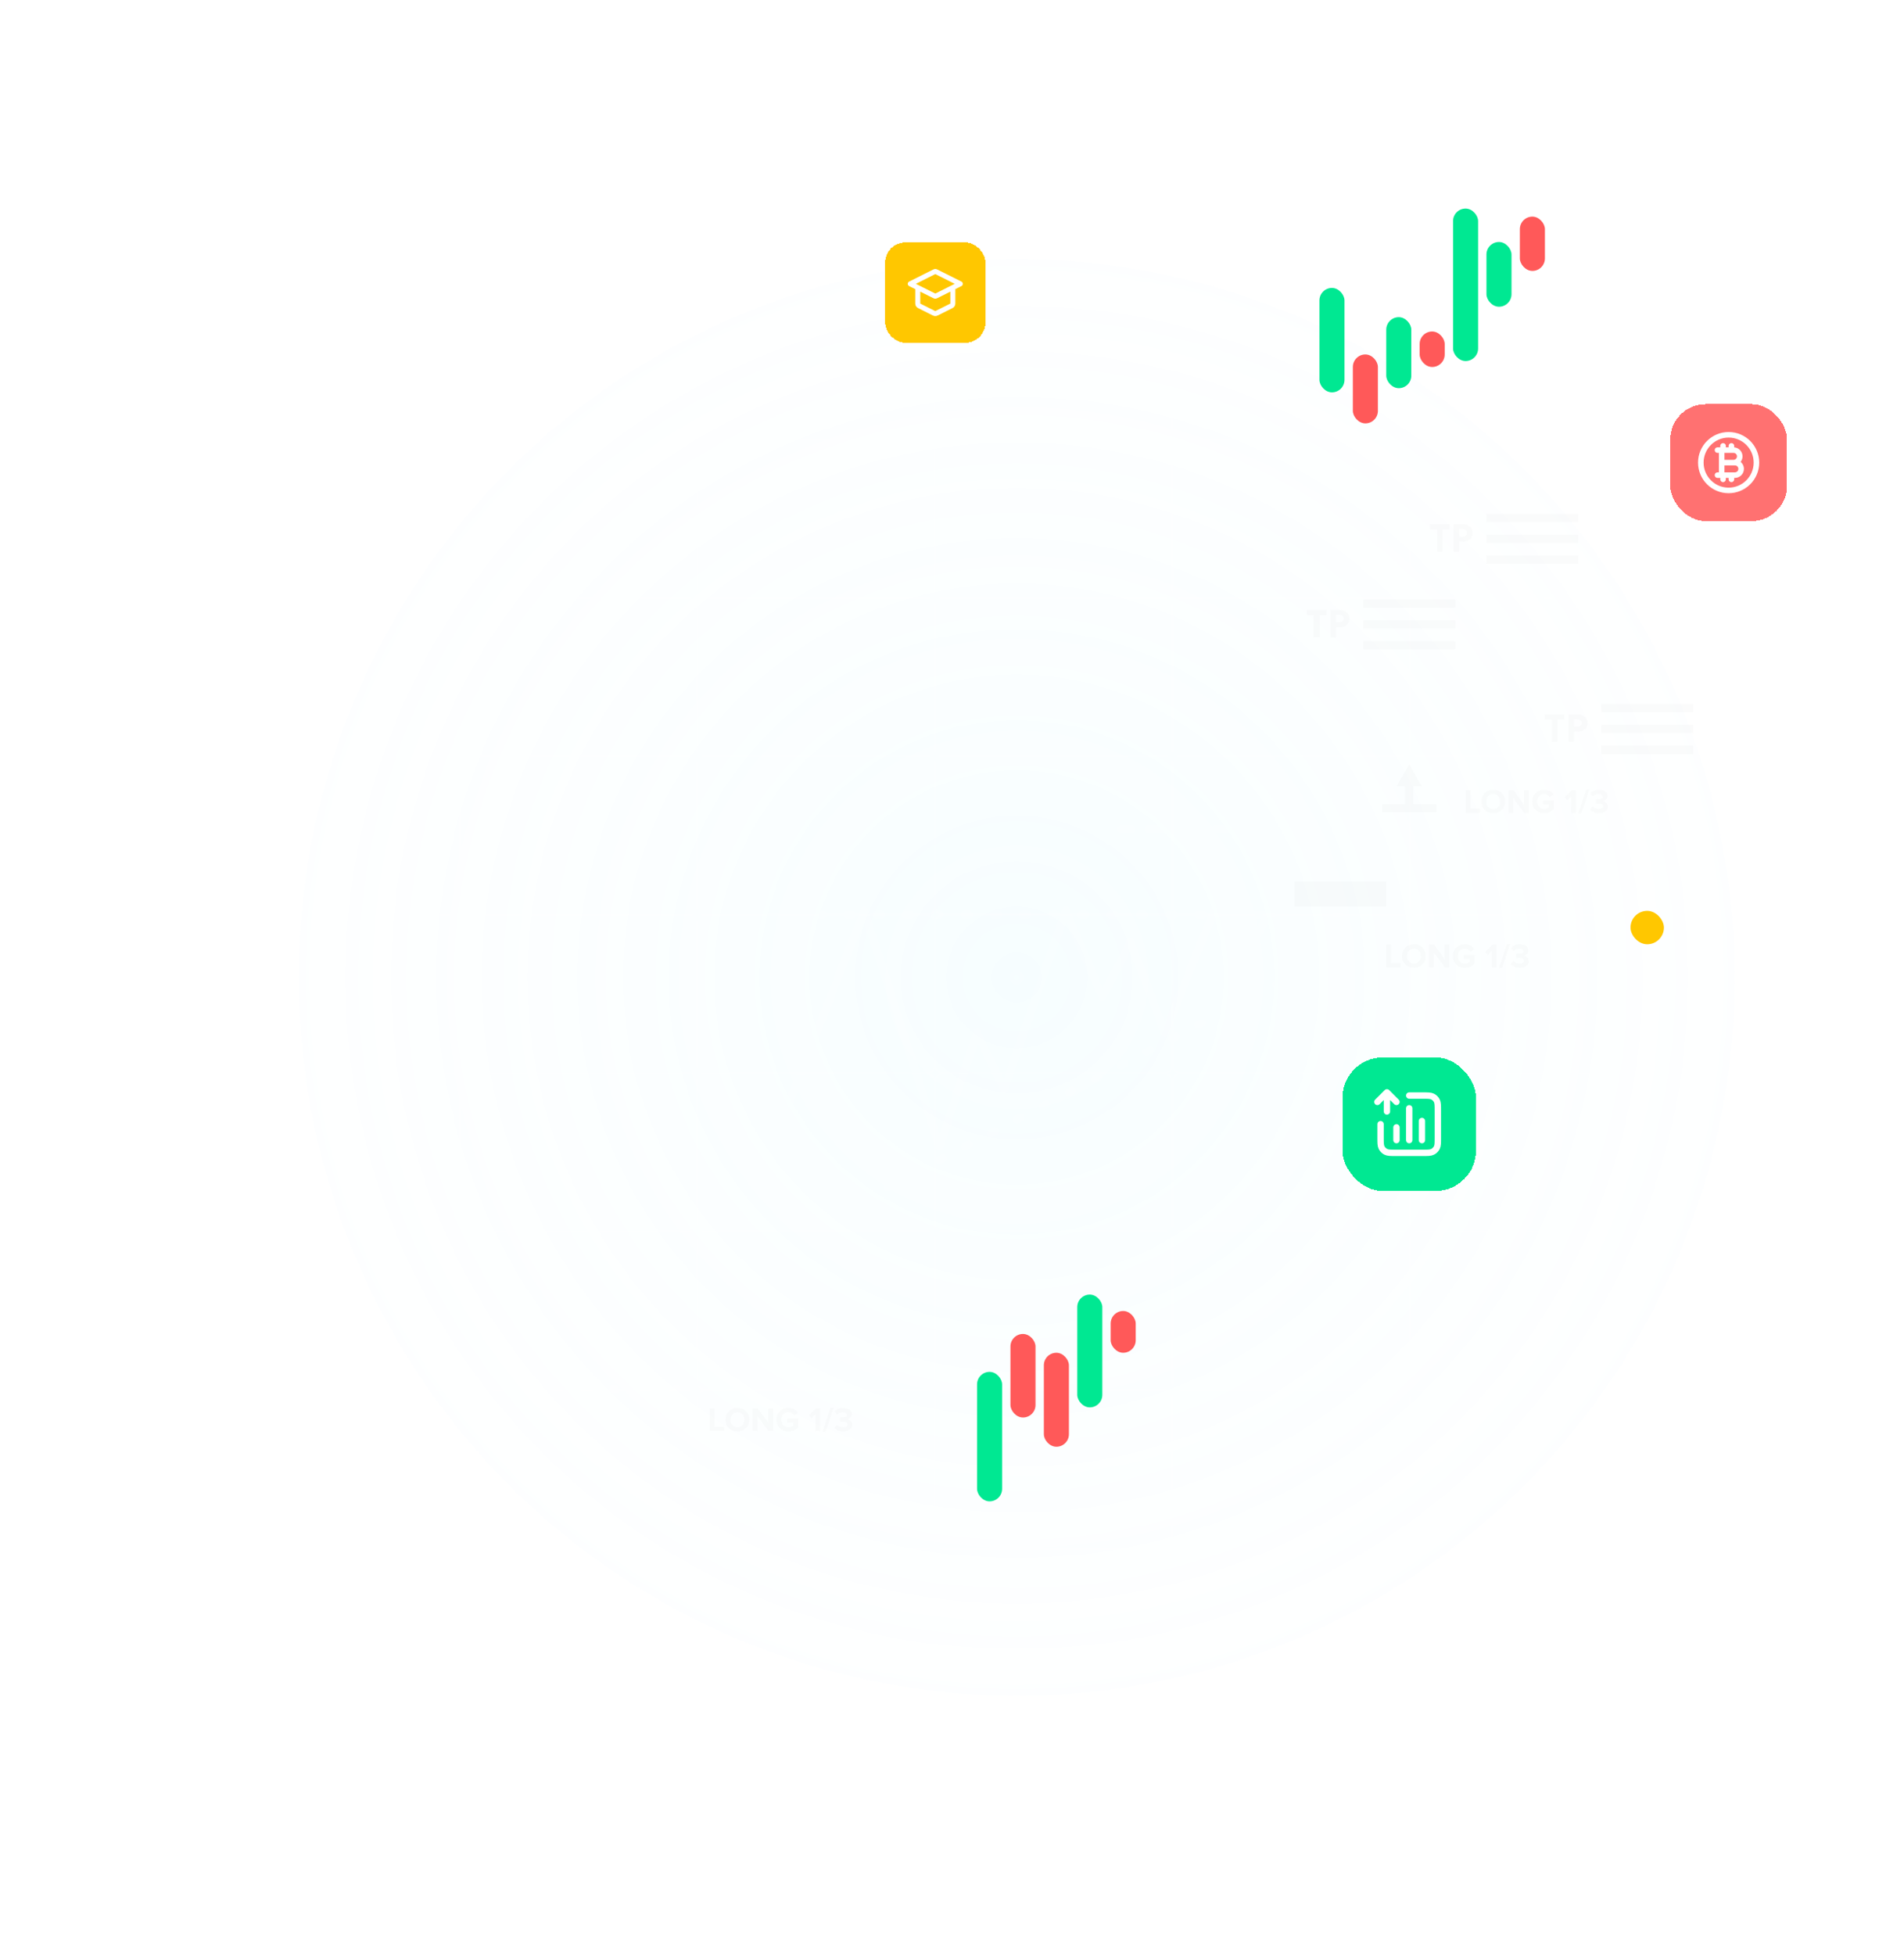 <svg width="912" height="936" viewBox="0 0 912 936" fill="none" xmlns="http://www.w3.org/2000/svg">
<g opacity="0.1" filter="url(#filter0_f_254_14491)">
<circle cx="487" cy="468" r="344" fill="url(#paint0_radial_254_14491)"/>
</g>
<mask id="mask0_254_14491" style="mask-type:alpha" maskUnits="userSpaceOnUse" x="87" y="92" width="759" height="759">
<rect x="87" y="92" width="759" height="759" rx="379.5" fill="#D9D9D9"/>
</mask>
<g mask="url(#mask0_254_14491)">
<rect x="-7.336" y="362.222" width="113.778" height="75.852" rx="4" stroke="white" stroke-opacity="0.1"/>
<rect x="106.445" y="362.222" width="113.778" height="75.852" rx="4" stroke="white" stroke-opacity="0.1"/>
<rect x="220.219" y="362.222" width="113.778" height="75.852" rx="4" stroke="white" stroke-opacity="0.1"/>
<rect x="-7.336" y="438.074" width="113.778" height="75.852" rx="4" stroke="white" stroke-opacity="0.1"/>
<rect x="-7.336" y="513.926" width="113.778" height="75.852" rx="4" stroke="white" stroke-opacity="0.1"/>
<rect x="-7.336" y="589.777" width="113.778" height="75.852" rx="4" stroke="white" stroke-opacity="0.1"/>
<rect x="-7.336" y="817.333" width="113.778" height="75.852" rx="4" stroke="white" stroke-opacity="0.1"/>
<rect x="-7.336" y="665.629" width="113.778" height="75.852" rx="4" stroke="white" stroke-opacity="0.1"/>
<rect x="-7.336" y="741.48" width="113.778" height="75.852" rx="4" stroke="white" stroke-opacity="0.1"/>
<rect x="106.445" y="438.074" width="113.778" height="75.852" rx="4" stroke="white" stroke-opacity="0.1"/>
<rect x="106.445" y="513.926" width="113.778" height="75.852" rx="4" stroke="white" stroke-opacity="0.1"/>
<rect x="106.445" y="817.333" width="113.778" height="75.852" rx="4" stroke="white" stroke-opacity="0.1"/>
<rect x="106.445" y="589.777" width="113.778" height="75.852" rx="4" stroke="white" stroke-opacity="0.1"/>
<rect x="106.445" y="665.629" width="113.778" height="75.852" rx="4" stroke="white" stroke-opacity="0.1"/>
<rect x="106.445" y="741.48" width="113.778" height="75.852" rx="4" stroke="white" stroke-opacity="0.1"/>
<rect x="220.219" y="438.074" width="113.778" height="75.852" rx="4" stroke="white" stroke-opacity="0.1"/>
<rect x="220.219" y="817.333" width="113.778" height="75.852" rx="4" stroke="white" stroke-opacity="0.1"/>
<rect x="220.219" y="513.926" width="113.778" height="75.852" rx="4" stroke="white" stroke-opacity="0.1"/>
<rect x="220.219" y="589.777" width="113.778" height="75.852" rx="4" stroke="white" stroke-opacity="0.1"/>
<rect x="220.219" y="665.629" width="113.778" height="75.852" rx="4" stroke="white" stroke-opacity="0.1"/>
<rect x="220.219" y="741.48" width="113.778" height="75.852" rx="4" stroke="white" stroke-opacity="0.1"/>
<rect x="334" y="362.222" width="113.778" height="75.852" rx="4" stroke="white" stroke-opacity="0.1"/>
<rect x="447.773" y="362.222" width="113.778" height="75.852" rx="4" stroke="white" stroke-opacity="0.1"/>
<rect x="561.555" y="362.222" width="113.778" height="75.852" rx="4" stroke="white" stroke-opacity="0.1"/>
<rect x="675.328" y="362.222" width="113.778" height="75.852" rx="4" stroke="white" stroke-opacity="0.1"/>
<rect x="789.109" y="362.222" width="113.778" height="75.852" rx="4" stroke="white" stroke-opacity="0.1"/>
<rect x="334" y="438.074" width="113.778" height="75.852" rx="4" stroke="white" stroke-opacity="0.1"/>
<rect x="334" y="513.926" width="113.778" height="75.852" rx="4" stroke="white" stroke-opacity="0.1"/>
<rect x="334" y="589.777" width="113.778" height="75.852" rx="4" stroke="white" stroke-opacity="0.1"/>
<rect x="334" y="665.629" width="113.778" height="75.852" rx="4" stroke="white" stroke-opacity="0.1"/>
<rect x="334" y="741.48" width="113.778" height="75.852" rx="4" stroke="white" stroke-opacity="0.1"/>
<rect x="334" y="817.333" width="113.778" height="75.852" rx="4" stroke="white" stroke-opacity="0.1"/>
<rect x="447.773" y="438.074" width="113.778" height="75.852" rx="4" stroke="white" stroke-opacity="0.1"/>
<rect x="447.773" y="513.926" width="113.778" height="75.852" rx="4" stroke="white" stroke-opacity="0.1"/>
<rect x="447.773" y="589.777" width="113.778" height="75.852" rx="4" stroke="white" stroke-opacity="0.1"/>
<rect x="447.773" y="665.629" width="113.778" height="75.852" rx="4" stroke="white" stroke-opacity="0.1"/>
<rect x="447.773" y="817.333" width="113.778" height="75.852" rx="4" stroke="white" stroke-opacity="0.1"/>
<rect x="447.773" y="741.48" width="113.778" height="75.852" rx="4" stroke="white" stroke-opacity="0.1"/>
<rect x="561.555" y="438.074" width="113.778" height="75.852" rx="4" stroke="white" stroke-opacity="0.1"/>
<rect x="561.555" y="513.926" width="113.778" height="75.852" rx="4" stroke="white" stroke-opacity="0.1"/>
<rect x="561.555" y="589.777" width="113.778" height="75.852" rx="4" stroke="white" stroke-opacity="0.1"/>
<rect x="561.555" y="817.333" width="113.778" height="75.852" rx="4" stroke="white" stroke-opacity="0.1"/>
<rect x="561.555" y="665.629" width="113.778" height="75.852" rx="4" stroke="white" stroke-opacity="0.1"/>
<rect x="561.555" y="741.48" width="113.778" height="75.852" rx="4" stroke="white" stroke-opacity="0.1"/>
<rect x="675.328" y="438.074" width="113.778" height="75.852" rx="4" stroke="white" stroke-opacity="0.1"/>
<rect x="675.328" y="513.926" width="113.778" height="75.852" rx="4" stroke="white" stroke-opacity="0.1"/>
<rect x="675.328" y="817.333" width="113.778" height="75.852" rx="4" stroke="white" stroke-opacity="0.1"/>
<rect x="675.328" y="589.777" width="113.778" height="75.852" rx="4" stroke="white" stroke-opacity="0.1"/>
<rect x="675.328" y="665.629" width="113.778" height="75.852" rx="4" stroke="white" stroke-opacity="0.1"/>
<rect x="675.328" y="741.48" width="113.778" height="75.852" rx="4" stroke="white" stroke-opacity="0.1"/>
<rect x="789.109" y="438.074" width="113.778" height="75.852" rx="4" stroke="white" stroke-opacity="0.1"/>
<rect x="789.109" y="817.333" width="113.778" height="75.852" rx="4" stroke="white" stroke-opacity="0.1"/>
<rect x="789.109" y="513.926" width="113.778" height="75.852" rx="4" stroke="white" stroke-opacity="0.1"/>
<rect x="789.109" y="589.777" width="113.778" height="75.852" rx="4" stroke="white" stroke-opacity="0.1"/>
<rect x="789.109" y="665.629" width="113.778" height="75.852" rx="4" stroke="white" stroke-opacity="0.1"/>
<rect x="789.109" y="741.481" width="113.778" height="75.852" rx="4" stroke="white" stroke-opacity="0.1"/>
<rect x="-7.336" y="58.815" width="113.778" height="75.852" rx="4" stroke="white" stroke-opacity="0.1"/>
<rect x="-7.336" y="286.37" width="113.778" height="75.852" rx="4" stroke="white" stroke-opacity="0.1"/>
<rect x="-7.336" y="134.667" width="113.778" height="75.852" rx="4" stroke="white" stroke-opacity="0.1"/>
<rect x="-7.336" y="210.519" width="113.778" height="75.852" rx="4" stroke="white" stroke-opacity="0.1"/>
<rect x="106.445" y="286.37" width="113.778" height="75.852" rx="4" stroke="white" stroke-opacity="0.1"/>
<rect x="106.445" y="58.815" width="113.778" height="75.852" rx="4" stroke="white" stroke-opacity="0.1"/>
<rect x="106.445" y="134.667" width="113.778" height="75.852" rx="4" stroke="white" stroke-opacity="0.1"/>
<rect x="106.445" y="210.519" width="113.778" height="75.852" rx="4" stroke="white" stroke-opacity="0.1"/>
<rect x="220.219" y="286.37" width="113.778" height="75.852" rx="4" stroke="white" stroke-opacity="0.1"/>
<rect x="220.219" y="58.815" width="113.778" height="75.852" rx="4" stroke="white" stroke-opacity="0.1"/>
<rect x="220.219" y="134.667" width="113.778" height="75.852" rx="4" stroke="white" stroke-opacity="0.1"/>
<rect x="220.219" y="210.519" width="113.778" height="75.852" rx="4" stroke="white" stroke-opacity="0.1"/>
<rect x="334" y="58.815" width="113.778" height="75.852" rx="4" stroke="white" stroke-opacity="0.1"/>
<rect x="334" y="134.667" width="113.778" height="75.852" rx="4" stroke="white" stroke-opacity="0.1"/>
<rect x="334" y="210.519" width="113.778" height="75.852" rx="4" stroke="white" stroke-opacity="0.1"/>
<rect x="334" y="286.37" width="113.778" height="75.852" rx="4" stroke="white" stroke-opacity="0.1"/>
<rect x="447.773" y="58.815" width="113.778" height="75.852" rx="4" stroke="white" stroke-opacity="0.1"/>
<rect x="447.773" y="134.667" width="113.778" height="75.852" rx="4" stroke="white" stroke-opacity="0.1"/>
<rect x="447.773" y="286.37" width="113.778" height="75.852" rx="4" stroke="white" stroke-opacity="0.1"/>
<rect x="447.773" y="210.519" width="113.778" height="75.852" rx="4" stroke="white" stroke-opacity="0.1"/>
<rect x="561.555" y="58.815" width="113.778" height="75.852" rx="4" stroke="white" stroke-opacity="0.1"/>
<rect x="561.555" y="286.37" width="113.778" height="75.852" rx="4" stroke="white" stroke-opacity="0.1"/>
<rect x="561.555" y="134.667" width="113.778" height="75.852" rx="4" stroke="white" stroke-opacity="0.1"/>
<rect x="561.555" y="210.519" width="113.778" height="75.852" rx="4" stroke="white" stroke-opacity="0.1"/>
<rect x="675.328" y="286.37" width="113.778" height="75.852" rx="4" stroke="white" stroke-opacity="0.1"/>
<rect x="675.328" y="58.815" width="113.778" height="75.852" rx="4" stroke="white" stroke-opacity="0.1"/>
<rect x="675.328" y="134.667" width="113.778" height="75.852" rx="4" stroke="white" stroke-opacity="0.1"/>
<rect x="675.328" y="210.519" width="113.778" height="75.852" rx="4" stroke="white" stroke-opacity="0.1"/>
<rect x="789.109" y="286.37" width="113.778" height="75.852" rx="4" stroke="white" stroke-opacity="0.1"/>
<rect x="789.109" y="58.815" width="113.778" height="75.852" rx="4" stroke="white" stroke-opacity="0.1"/>
<rect x="789.109" y="134.667" width="113.778" height="75.852" rx="4" stroke="white" stroke-opacity="0.1"/>
<rect x="789.109" y="210.519" width="113.778" height="75.852" rx="4" stroke="white" stroke-opacity="0.1"/>
<path opacity="0.1" d="M859.5 405.5L846 436L799 317.5L789.5 347L764.5 286.5L751 321L734 260L713 341.5L707 321L695.5 366L675 286.5L624.5 510L608 436L595 463L581.5 436L558 494.5L541.5 451L528 477.5L510.5 436L481 521.5L468 494.5L450 549L414 436L308.5 705L267.5 592L203.5 726.5L172 655L34 905.5" stroke="white" stroke-width="4" stroke-linecap="round" stroke-linejoin="round"/>
<path opacity="0.1" d="M408 665H67" stroke="white" stroke-width="4" stroke-linecap="round" stroke-linejoin="round" stroke-dasharray="2 12"/>
</g>
<rect opacity="0.1" x="712" y="246" width="44" height="4" fill="#D9D9D9"/>
<rect opacity="0.1" x="712" y="256" width="44" height="4" fill="#D9D9D9"/>
<rect opacity="0.1" x="712" y="266" width="44" height="4" fill="#D9D9D9"/>
<rect opacity="0.1" x="767" y="337" width="44" height="4" fill="#D9D9D9"/>
<rect opacity="0.1" x="767" y="347" width="44" height="4" fill="#D9D9D9"/>
<rect opacity="0.1" x="767" y="357" width="44" height="4" fill="#D9D9D9"/>
<rect opacity="0.1" x="653" y="287" width="44" height="4" fill="#D9D9D9"/>
<rect opacity="0.1" x="653" y="297" width="44" height="4" fill="#D9D9D9"/>
<rect opacity="0.1" x="653" y="307" width="44" height="4" fill="#D9D9D9"/>
<path opacity="0.1" d="M878 397H537" stroke="white" stroke-width="4" stroke-linecap="round" stroke-linejoin="round" stroke-dasharray="8 8"/>
<path opacity="0.1" d="M730 186L586 186" stroke="white" stroke-width="4" stroke-linecap="round" stroke-linejoin="round" stroke-dasharray="8 8"/>
<path opacity="0.1" d="M730 438H389" stroke="white" stroke-width="4" stroke-linecap="round" stroke-linejoin="round" stroke-dasharray="2 12"/>
<path opacity="0.1" d="M675 438L376 594" stroke="white" stroke-width="4" stroke-linecap="round" stroke-linejoin="round" stroke-dasharray="2 12"/>
<g opacity="0.1">
<path d="M688.33 264.14V253.52H685V251H694.36V253.52H691.03V264.14H688.33Z" fill="#D9D9D9"/>
<path d="M696.261 264.14V251H700.743C701.667 251 702.471 251.174 703.155 251.522C703.851 251.87 704.385 252.356 704.757 252.98C705.141 253.604 705.333 254.336 705.333 255.176C705.333 256.004 705.141 256.736 704.757 257.372C704.373 257.996 703.839 258.482 703.155 258.83C702.471 259.178 701.667 259.352 700.743 259.352H698.961V264.14H696.261ZM698.961 256.922H700.743C701.319 256.922 701.775 256.766 702.111 256.454C702.459 256.13 702.633 255.704 702.633 255.176C702.633 254.648 702.459 254.228 702.111 253.916C701.775 253.592 701.319 253.43 700.743 253.43H698.961V256.922Z" fill="#D9D9D9"/>
</g>
<g opacity="0.1">
<path d="M743.33 355.14V344.52H740V342H749.36V344.52H746.03V355.14H743.33Z" fill="#D9D9D9"/>
<path d="M751.261 355.14V342H755.743C756.667 342 757.471 342.174 758.155 342.522C758.851 342.87 759.385 343.356 759.757 343.98C760.141 344.604 760.333 345.336 760.333 346.176C760.333 347.004 760.141 347.736 759.757 348.372C759.373 348.996 758.839 349.482 758.155 349.83C757.471 350.178 756.667 350.352 755.743 350.352H753.961V355.14H751.261ZM753.961 347.922H755.743C756.319 347.922 756.775 347.766 757.111 347.454C757.459 347.13 757.633 346.704 757.633 346.176C757.633 345.648 757.459 345.228 757.111 344.916C756.775 344.592 756.319 344.43 755.743 344.43H753.961V347.922Z" fill="#D9D9D9"/>
</g>
<g opacity="0.1">
<path d="M629.33 305.14V294.52H626V292H635.36V294.52H632.03V305.14H629.33Z" fill="#D9D9D9"/>
<path d="M637.261 305.14V292H641.743C642.667 292 643.471 292.174 644.155 292.522C644.851 292.87 645.385 293.356 645.757 293.98C646.141 294.604 646.333 295.336 646.333 296.176C646.333 297.004 646.141 297.736 645.757 298.372C645.373 298.996 644.839 299.482 644.155 299.83C643.471 300.178 642.667 300.352 641.743 300.352H639.961V305.14H637.261ZM639.961 297.922H641.743C642.319 297.922 642.775 297.766 643.111 297.454C643.459 297.13 643.633 296.704 643.633 296.176C643.633 295.648 643.459 295.228 643.111 294.916C642.775 294.592 642.319 294.43 641.743 294.43H639.961V297.922Z" fill="#D9D9D9"/>
</g>
<rect opacity="0.1" x="620" y="422" width="44" height="12" fill="#D9D9D9"/>
<g opacity="0.1">
<path d="M708.91 389.196H702V378.326H704.314V387.159H708.91V389.196Z" fill="#D9D9D9"/>
<path d="M715.234 389.391C713.594 389.391 712.236 388.864 711.16 387.81C710.095 386.746 709.563 385.399 709.563 383.769C709.563 382.139 710.095 380.798 711.16 379.744C712.236 378.679 713.594 378.147 715.234 378.147C716.885 378.147 718.244 378.674 719.308 379.727C720.384 380.781 720.922 382.128 720.922 383.769C720.922 385.409 720.384 386.757 719.308 387.81C718.244 388.864 716.885 389.391 715.234 389.391ZM712.839 386.327C713.447 387.001 714.245 387.338 715.234 387.338C716.223 387.338 717.021 387.001 717.63 386.327C718.238 385.654 718.542 384.801 718.542 383.769C718.542 382.737 718.238 381.884 717.63 381.21C717.021 380.537 716.223 380.2 715.234 380.2C714.245 380.2 713.447 380.537 712.839 381.21C712.241 381.884 711.942 382.737 711.942 383.769C711.942 384.801 712.241 385.654 712.839 386.327Z" fill="#D9D9D9"/>
<path d="M732.274 389.196H730.042L724.859 382.107V389.196H722.545V378.326H724.925L729.96 385.154V378.326H732.274V389.196Z" fill="#D9D9D9"/>
<path d="M739.681 389.407C738.052 389.407 736.677 388.886 735.558 387.843C734.45 386.8 733.896 385.442 733.896 383.769C733.896 382.085 734.45 380.727 735.558 379.695C736.677 378.663 738.052 378.147 739.681 378.147C741.659 378.147 743.158 378.956 744.179 380.575L742.256 381.618C741.995 381.205 741.637 380.868 741.181 380.607C740.735 380.336 740.235 380.2 739.681 380.2C738.693 380.2 737.878 380.537 737.237 381.21C736.596 381.884 736.275 382.737 736.275 383.769C736.275 384.801 736.596 385.654 737.237 386.327C737.878 387.001 738.693 387.338 739.681 387.338C740.138 387.338 740.578 387.256 741.001 387.093C741.425 386.93 741.756 386.735 741.995 386.507V385.203H739.127V383.182H744.309V387.354C743.082 388.723 741.539 389.407 739.681 389.407Z" fill="#D9D9D9"/>
<path d="M754.863 389.196H752.549V381.308L750.74 383.15L749.42 381.764L752.842 378.326H754.863V389.196Z" fill="#D9D9D9"/>
<path d="M757.44 389.521H755.94L759.803 378H761.302L757.44 389.521Z" fill="#D9D9D9"/>
<path d="M765.915 389.391C764.959 389.391 764.112 389.234 763.373 388.919C762.634 388.593 762.053 388.169 761.629 387.647L762.835 386.099C763.205 386.48 763.661 386.784 764.204 387.012C764.747 387.229 765.291 387.338 765.834 387.338C766.486 387.338 766.991 387.213 767.349 386.963C767.708 386.702 767.887 386.365 767.887 385.953C767.887 385.518 767.713 385.203 767.366 385.007C767.018 384.801 766.464 384.698 765.703 384.698C765.019 384.698 764.568 384.709 764.351 384.73V382.644C764.481 382.655 764.932 382.661 765.703 382.661C767.04 382.661 767.708 382.275 767.708 381.504C767.708 381.091 767.518 380.776 767.138 380.559C766.768 380.33 766.285 380.216 765.687 380.216C764.633 380.216 763.715 380.591 762.933 381.341L761.776 379.89C762.797 378.739 764.183 378.163 765.932 378.163C767.203 378.163 768.202 378.429 768.93 378.961C769.669 379.494 770.038 380.211 770.038 381.113C770.038 381.764 769.805 382.313 769.338 382.759C768.87 383.193 768.311 383.47 767.659 383.59C768.3 383.655 768.881 383.921 769.403 384.388C769.935 384.844 770.201 385.447 770.201 386.197C770.201 387.142 769.81 387.914 769.028 388.511C768.246 389.098 767.208 389.391 765.915 389.391Z" fill="#D9D9D9"/>
</g>
<g opacity="0.1">
<path d="M670.91 463.196H664V452.326H666.314V461.159H670.91V463.196Z" fill="#D9D9D9"/>
<path d="M677.234 463.391C675.594 463.391 674.236 462.864 673.16 461.81C672.095 460.746 671.563 459.399 671.563 457.769C671.563 456.139 672.095 454.798 673.16 453.744C674.236 452.679 675.594 452.147 677.234 452.147C678.885 452.147 680.244 452.674 681.308 453.727C682.384 454.781 682.922 456.128 682.922 457.769C682.922 459.409 682.384 460.757 681.308 461.81C680.244 462.864 678.885 463.391 677.234 463.391ZM674.839 460.327C675.447 461.001 676.245 461.338 677.234 461.338C678.223 461.338 679.021 461.001 679.63 460.327C680.238 459.654 680.542 458.801 680.542 457.769C680.542 456.737 680.238 455.884 679.63 455.21C679.021 454.537 678.223 454.2 677.234 454.2C676.245 454.2 675.447 454.537 674.839 455.21C674.241 455.884 673.942 456.737 673.942 457.769C673.942 458.801 674.241 459.654 674.839 460.327Z" fill="#D9D9D9"/>
<path d="M694.274 463.196H692.042L686.859 456.107V463.196H684.545V452.326H686.925L691.96 459.154V452.326H694.274V463.196Z" fill="#D9D9D9"/>
<path d="M701.681 463.407C700.052 463.407 698.677 462.886 697.558 461.843C696.45 460.8 695.896 459.442 695.896 457.769C695.896 456.085 696.45 454.727 697.558 453.695C698.677 452.663 700.052 452.147 701.681 452.147C703.659 452.147 705.158 452.956 706.179 454.575L704.256 455.618C703.995 455.205 703.637 454.868 703.181 454.607C702.735 454.336 702.235 454.2 701.681 454.2C700.693 454.2 699.878 454.537 699.237 455.21C698.596 455.884 698.275 456.737 698.275 457.769C698.275 458.801 698.596 459.654 699.237 460.327C699.878 461.001 700.693 461.338 701.681 461.338C702.138 461.338 702.578 461.256 703.001 461.093C703.425 460.93 703.756 460.735 703.995 460.507V459.203H701.127V457.182H706.309V461.354C705.082 462.723 703.539 463.407 701.681 463.407Z" fill="#D9D9D9"/>
<path d="M716.863 463.196H714.549V455.308L712.74 457.15L711.42 455.764L714.842 452.326H716.863V463.196Z" fill="#D9D9D9"/>
<path d="M719.44 463.521H717.94L721.803 452H723.302L719.44 463.521Z" fill="#D9D9D9"/>
<path d="M727.915 463.391C726.959 463.391 726.112 463.234 725.373 462.919C724.634 462.593 724.053 462.169 723.629 461.647L724.835 460.099C725.205 460.48 725.661 460.784 726.204 461.012C726.747 461.229 727.291 461.338 727.834 461.338C728.486 461.338 728.991 461.213 729.349 460.963C729.708 460.702 729.887 460.365 729.887 459.953C729.887 459.518 729.713 459.203 729.366 459.007C729.018 458.801 728.464 458.698 727.703 458.698C727.019 458.698 726.568 458.709 726.351 458.73V456.644C726.481 456.655 726.932 456.661 727.703 456.661C729.04 456.661 729.708 456.275 729.708 455.504C729.708 455.091 729.518 454.776 729.138 454.559C728.768 454.33 728.285 454.216 727.687 454.216C726.633 454.216 725.715 454.591 724.933 455.341L723.776 453.89C724.797 452.739 726.183 452.163 727.932 452.163C729.203 452.163 730.202 452.429 730.93 452.961C731.669 453.494 732.038 454.211 732.038 455.113C732.038 455.764 731.805 456.313 731.338 456.759C730.87 457.193 730.311 457.47 729.659 457.59C730.3 457.655 730.881 457.921 731.403 458.388C731.935 458.844 732.201 459.447 732.201 460.197C732.201 461.142 731.81 461.914 731.028 462.511C730.246 463.098 729.208 463.391 727.915 463.391Z" fill="#D9D9D9"/>
</g>
<g opacity="0.1">
<path d="M346.91 685.196H340V674.326H342.314V683.159H346.91V685.196Z" fill="#D9D9D9"/>
<path d="M353.234 685.391C351.594 685.391 350.236 684.864 349.16 683.81C348.095 682.746 347.563 681.399 347.563 679.769C347.563 678.139 348.095 676.798 349.16 675.744C350.236 674.679 351.594 674.147 353.234 674.147C354.885 674.147 356.244 674.674 357.308 675.727C358.384 676.781 358.922 678.128 358.922 679.769C358.922 681.409 358.384 682.757 357.308 683.81C356.244 684.864 354.885 685.391 353.234 685.391ZM350.839 682.327C351.447 683.001 352.245 683.338 353.234 683.338C354.223 683.338 355.021 683.001 355.63 682.327C356.238 681.654 356.542 680.801 356.542 679.769C356.542 678.737 356.238 677.884 355.63 677.21C355.021 676.537 354.223 676.2 353.234 676.2C352.245 676.2 351.447 676.537 350.839 677.21C350.241 677.884 349.942 678.737 349.942 679.769C349.942 680.801 350.241 681.654 350.839 682.327Z" fill="#D9D9D9"/>
<path d="M370.274 685.196H368.042L362.859 678.107V685.196H360.545V674.326H362.925L367.96 681.154V674.326H370.274V685.196Z" fill="#D9D9D9"/>
<path d="M377.681 685.407C376.052 685.407 374.677 684.886 373.558 683.843C372.45 682.8 371.896 681.442 371.896 679.769C371.896 678.085 372.45 676.727 373.558 675.695C374.677 674.663 376.052 674.147 377.681 674.147C379.659 674.147 381.158 674.956 382.179 676.575L380.256 677.618C379.995 677.205 379.637 676.868 379.181 676.607C378.735 676.336 378.235 676.2 377.681 676.2C376.693 676.2 375.878 676.537 375.237 677.21C374.596 677.884 374.275 678.737 374.275 679.769C374.275 680.801 374.596 681.654 375.237 682.327C375.878 683.001 376.693 683.338 377.681 683.338C378.138 683.338 378.578 683.256 379.001 683.093C379.425 682.93 379.756 682.735 379.995 682.507V681.203H377.127V679.182H382.309V683.354C381.082 684.723 379.539 685.407 377.681 685.407Z" fill="#D9D9D9"/>
<path d="M392.863 685.196H390.549V677.308L388.74 679.15L387.42 677.764L390.842 674.326H392.863V685.196Z" fill="#D9D9D9"/>
<path d="M395.44 685.521H393.94L397.803 674H399.302L395.44 685.521Z" fill="#D9D9D9"/>
<path d="M403.915 685.391C402.959 685.391 402.112 685.234 401.373 684.919C400.634 684.593 400.053 684.169 399.629 683.647L400.835 682.099C401.205 682.48 401.661 682.784 402.204 683.012C402.747 683.229 403.291 683.338 403.834 683.338C404.486 683.338 404.991 683.213 405.349 682.963C405.708 682.702 405.887 682.365 405.887 681.953C405.887 681.518 405.713 681.203 405.366 681.007C405.018 680.801 404.464 680.698 403.703 680.698C403.019 680.698 402.568 680.709 402.351 680.73V678.644C402.481 678.655 402.932 678.661 403.703 678.661C405.04 678.661 405.708 678.275 405.708 677.504C405.708 677.091 405.518 676.776 405.138 676.559C404.768 676.33 404.285 676.216 403.687 676.216C402.633 676.216 401.715 676.591 400.933 677.341L399.776 675.89C400.797 674.739 402.183 674.163 403.932 674.163C405.203 674.163 406.202 674.429 406.93 674.961C407.669 675.494 408.038 676.211 408.038 677.113C408.038 677.764 407.805 678.313 407.338 678.759C406.87 679.193 406.311 679.47 405.659 679.59C406.3 679.655 406.881 679.921 407.403 680.388C407.935 680.844 408.201 681.447 408.201 682.197C408.201 683.142 407.81 683.914 407.028 684.511C406.246 685.098 405.208 685.391 403.915 685.391Z" fill="#D9D9D9"/>
</g>
<path opacity="0.1" fill-rule="evenodd" clip-rule="evenodd" d="M681.062 376.5L675 366L668.938 376.5H673V385H662V389H688V385H677V376.5H681.062Z" fill="#D9D9D9"/>
<g filter="url(#filter1_d_254_14491)">
<rect x="424" y="113" width="48" height="48" rx="9.6" fill="#FFC700" shape-rendering="crispEdges"/>
<path d="M439.6 134.6V141.814C439.6 142.244 439.6 142.46 439.666 142.65C439.724 142.818 439.818 142.971 439.943 143.098C440.083 143.242 440.276 143.338 440.661 143.531L447.141 146.771C447.456 146.928 447.614 147.007 447.779 147.038C447.925 147.065 448.075 147.065 448.221 147.038C448.386 147.007 448.544 146.928 448.859 146.771L455.339 143.531C455.724 143.338 455.917 143.242 456.057 143.098C456.182 142.971 456.276 142.818 456.334 142.65C456.4 142.46 456.4 142.244 456.4 141.814V134.6M436 132.8L447.571 127.015C447.728 126.936 447.807 126.897 447.889 126.881C447.962 126.868 448.038 126.868 448.111 126.881C448.193 126.897 448.272 126.936 448.429 127.015L460 132.8L448.429 138.586C448.272 138.664 448.193 138.704 448.111 138.719C448.038 138.733 447.962 138.733 447.889 138.719C447.807 138.704 447.728 138.664 447.571 138.586L436 132.8Z" stroke="white" stroke-width="2.4" stroke-linecap="round" stroke-linejoin="round"/>
</g>
<g filter="url(#filter2_d_254_14491)">
<rect x="800" y="188" width="56" height="56" rx="17.052" fill="#FF7171" shape-rendering="crispEdges"/>
<path d="M824.67 210.005H830.331C831.987 210.005 833.329 211.347 833.329 213.003C833.329 214.658 831.987 216 830.331 216H824.67H830.997C832.653 216 833.995 217.342 833.995 218.997C833.995 220.653 832.653 221.995 830.997 221.995H824.67M824.67 210.005H822.671M824.67 210.005V221.995M824.67 221.995H822.671M825.336 208.007V210.005M825.336 221.995V223.993M829.332 208.007V210.005M829.332 221.995V223.993M841.322 216C841.322 223.357 835.357 229.322 828 229.322C820.643 229.322 814.678 223.357 814.678 216C814.678 208.643 820.643 202.678 828 202.678C835.357 202.678 841.322 208.643 841.322 216Z" stroke="white" stroke-width="2.664" stroke-linecap="round" stroke-linejoin="round"/>
</g>
<g filter="url(#filter3_d_254_14491)">
<rect x="781" y="432" width="16" height="16" rx="8" fill="#FFC700"/>
</g>
<g filter="url(#filter4_d_254_14491)">
<rect x="484" y="634" width="12" height="40" rx="6" fill="#FF5959"/>
</g>
<g filter="url(#filter5_d_254_14491)">
<rect x="532" y="623" width="12" height="20" rx="6" fill="#FF5959"/>
</g>
<g filter="url(#filter6_d_254_14491)">
<rect x="500" y="643" width="12" height="45" rx="6" fill="#FF5959"/>
</g>
<g filter="url(#filter7_d_254_14491)">
<rect x="468" y="649" width="12" height="62" rx="6" fill="#00E892"/>
</g>
<g filter="url(#filter8_d_254_14491)">
<rect x="516" y="612" width="12" height="54" rx="6" fill="#00E892"/>
</g>
<g filter="url(#filter9_d_254_14491)">
<rect x="664" y="144" width="12" height="34" rx="6" fill="#00E892"/>
</g>
<g filter="url(#filter10_d_254_14491)">
<rect x="712" y="108" width="12" height="31" rx="6" fill="#00E892"/>
</g>
<g filter="url(#filter11_d_254_14491)">
<rect x="680" y="154" width="12" height="17" rx="6" fill="#FF5959"/>
</g>
<g filter="url(#filter12_d_254_14491)">
<rect x="728" y="99" width="12" height="26" rx="6" fill="#FF5959"/>
</g>
<g filter="url(#filter13_d_254_14491)">
<rect x="648" y="165" width="12" height="33" rx="6" fill="#FF5959"/>
</g>
<g filter="url(#filter14_d_254_14491)">
<rect x="632" y="130" width="12" height="50" rx="6" fill="#00E892"/>
</g>
<g filter="url(#filter15_d_254_14491)">
<rect x="696" y="92" width="12" height="73" rx="6" fill="#00E892"/>
</g>
<g filter="url(#filter16_d_254_14491)">
<rect x="643" y="500" width="64" height="64" rx="19.448" fill="#00E892" shape-rendering="crispEdges"/>
<path d="M675 518.277H681.404C683.966 518.277 685.247 518.277 686.226 518.775C687.086 519.214 687.786 519.914 688.225 520.774C688.723 521.753 688.723 523.034 688.723 525.596V538.404C688.723 540.966 688.723 542.247 688.225 543.226C687.786 544.086 687.086 544.786 686.226 545.225C685.247 545.723 683.966 545.723 681.404 545.723H668.596C666.034 545.723 664.753 545.723 663.774 545.225C662.914 544.786 662.214 544.086 661.775 543.226C661.277 542.247 661.277 540.966 661.277 538.404V532M668.901 533.525V539.624M681.099 530.475V539.624M675 524.376V539.624M659.752 521.326L664.326 516.752M664.326 516.752L668.901 521.326M664.326 516.752L664.326 525.901" stroke="white" stroke-width="3.05" stroke-linecap="round" stroke-linejoin="round"/>
</g>
<defs>
<filter id="filter0_f_254_14491" x="19" y="0" width="936" height="936" filterUnits="userSpaceOnUse" color-interpolation-filters="sRGB">
<feFlood flood-opacity="0" result="BackgroundImageFix"/>
<feBlend mode="normal" in="SourceGraphic" in2="BackgroundImageFix" result="shape"/>
<feGaussianBlur stdDeviation="62" result="effect1_foregroundBlur_254_14491"/>
</filter>
<filter id="filter1_d_254_14491" x="408.506" y="100.605" width="78.987" height="78.987" filterUnits="userSpaceOnUse" color-interpolation-filters="sRGB">
<feFlood flood-opacity="0" result="BackgroundImageFix"/>
<feColorMatrix in="SourceAlpha" type="matrix" values="0 0 0 0 0 0 0 0 0 0 0 0 0 0 0 0 0 0 127 0" result="hardAlpha"/>
<feOffset dy="3.099"/>
<feGaussianBlur stdDeviation="7.747"/>
<feComposite in2="hardAlpha" operator="out"/>
<feColorMatrix type="matrix" values="0 0 0 0 1 0 0 0 0 0.78 0 0 0 0 0 0 0 0 0.6 0"/>
<feBlend mode="normal" in2="BackgroundImageFix" result="effect1_dropShadow_254_14491"/>
<feBlend mode="normal" in="SourceGraphic" in2="effect1_dropShadow_254_14491" result="shape"/>
</filter>
<filter id="filter2_d_254_14491" x="772.479" y="165.984" width="111.041" height="111.041" filterUnits="userSpaceOnUse" color-interpolation-filters="sRGB">
<feFlood flood-opacity="0" result="BackgroundImageFix"/>
<feColorMatrix in="SourceAlpha" type="matrix" values="0 0 0 0 0 0 0 0 0 0 0 0 0 0 0 0 0 0 127 0" result="hardAlpha"/>
<feOffset dy="5.504"/>
<feGaussianBlur stdDeviation="13.76"/>
<feComposite in2="hardAlpha" operator="out"/>
<feColorMatrix type="matrix" values="0 0 0 0 1 0 0 0 0 0.443 0 0 0 0 0.443 0 0 0 0.6 0"/>
<feBlend mode="normal" in2="BackgroundImageFix" result="effect1_dropShadow_254_14491"/>
<feBlend mode="normal" in="SourceGraphic" in2="effect1_dropShadow_254_14491" result="shape"/>
</filter>
<filter id="filter3_d_254_14491" x="760.342" y="415.473" width="57.316" height="57.316" filterUnits="userSpaceOnUse" color-interpolation-filters="sRGB">
<feFlood flood-opacity="0" result="BackgroundImageFix"/>
<feColorMatrix in="SourceAlpha" type="matrix" values="0 0 0 0 0 0 0 0 0 0 0 0 0 0 0 0 0 0 127 0" result="hardAlpha"/>
<feOffset dy="4.132"/>
<feGaussianBlur stdDeviation="10.329"/>
<feComposite in2="hardAlpha" operator="out"/>
<feColorMatrix type="matrix" values="0 0 0 0 1 0 0 0 0 0.78 0 0 0 0 0 0 0 0 0.6 0"/>
<feBlend mode="normal" in2="BackgroundImageFix" result="effect1_dropShadow_254_14491"/>
<feBlend mode="normal" in="SourceGraphic" in2="effect1_dropShadow_254_14491" result="shape"/>
</filter>
<filter id="filter4_d_254_14491" x="460.411" y="615.129" width="59.178" height="87.178" filterUnits="userSpaceOnUse" color-interpolation-filters="sRGB">
<feFlood flood-opacity="0" result="BackgroundImageFix"/>
<feColorMatrix in="SourceAlpha" type="matrix" values="0 0 0 0 0 0 0 0 0 0 0 0 0 0 0 0 0 0 127 0" result="hardAlpha"/>
<feOffset dy="4.718"/>
<feGaussianBlur stdDeviation="11.794"/>
<feComposite in2="hardAlpha" operator="out"/>
<feColorMatrix type="matrix" values="0 0 0 0 1 0 0 0 0 0.443 0 0 0 0 0.443 0 0 0 0.6 0"/>
<feBlend mode="normal" in2="BackgroundImageFix" result="effect1_dropShadow_254_14491"/>
<feBlend mode="normal" in="SourceGraphic" in2="effect1_dropShadow_254_14491" result="shape"/>
</filter>
<filter id="filter5_d_254_14491" x="508.411" y="604.129" width="59.178" height="67.178" filterUnits="userSpaceOnUse" color-interpolation-filters="sRGB">
<feFlood flood-opacity="0" result="BackgroundImageFix"/>
<feColorMatrix in="SourceAlpha" type="matrix" values="0 0 0 0 0 0 0 0 0 0 0 0 0 0 0 0 0 0 127 0" result="hardAlpha"/>
<feOffset dy="4.718"/>
<feGaussianBlur stdDeviation="11.794"/>
<feComposite in2="hardAlpha" operator="out"/>
<feColorMatrix type="matrix" values="0 0 0 0 1 0 0 0 0 0.443 0 0 0 0 0.443 0 0 0 0.6 0"/>
<feBlend mode="normal" in2="BackgroundImageFix" result="effect1_dropShadow_254_14491"/>
<feBlend mode="normal" in="SourceGraphic" in2="effect1_dropShadow_254_14491" result="shape"/>
</filter>
<filter id="filter6_d_254_14491" x="476.411" y="624.129" width="59.178" height="92.178" filterUnits="userSpaceOnUse" color-interpolation-filters="sRGB">
<feFlood flood-opacity="0" result="BackgroundImageFix"/>
<feColorMatrix in="SourceAlpha" type="matrix" values="0 0 0 0 0 0 0 0 0 0 0 0 0 0 0 0 0 0 127 0" result="hardAlpha"/>
<feOffset dy="4.718"/>
<feGaussianBlur stdDeviation="11.794"/>
<feComposite in2="hardAlpha" operator="out"/>
<feColorMatrix type="matrix" values="0 0 0 0 1 0 0 0 0 0.443 0 0 0 0 0.443 0 0 0 0.6 0"/>
<feBlend mode="normal" in2="BackgroundImageFix" result="effect1_dropShadow_254_14491"/>
<feBlend mode="normal" in="SourceGraphic" in2="effect1_dropShadow_254_14491" result="shape"/>
</filter>
<filter id="filter7_d_254_14491" x="428.685" y="617.548" width="90.63" height="140.63" filterUnits="userSpaceOnUse" color-interpolation-filters="sRGB">
<feFlood flood-opacity="0" result="BackgroundImageFix"/>
<feColorMatrix in="SourceAlpha" type="matrix" values="0 0 0 0 0 0 0 0 0 0 0 0 0 0 0 0 0 0 127 0" result="hardAlpha"/>
<feOffset dy="7.863"/>
<feGaussianBlur stdDeviation="19.657"/>
<feComposite in2="hardAlpha" operator="out"/>
<feColorMatrix type="matrix" values="0 0 0 0 0.376 0 0 0 0 0.945 0 0 0 0 0.737 0 0 0 0.6 0"/>
<feBlend mode="normal" in2="BackgroundImageFix" result="effect1_dropShadow_254_14491"/>
<feBlend mode="normal" in="SourceGraphic" in2="effect1_dropShadow_254_14491" result="shape"/>
</filter>
<filter id="filter8_d_254_14491" x="476.685" y="580.548" width="90.63" height="132.63" filterUnits="userSpaceOnUse" color-interpolation-filters="sRGB">
<feFlood flood-opacity="0" result="BackgroundImageFix"/>
<feColorMatrix in="SourceAlpha" type="matrix" values="0 0 0 0 0 0 0 0 0 0 0 0 0 0 0 0 0 0 127 0" result="hardAlpha"/>
<feOffset dy="7.863"/>
<feGaussianBlur stdDeviation="19.657"/>
<feComposite in2="hardAlpha" operator="out"/>
<feColorMatrix type="matrix" values="0 0 0 0 0.376 0 0 0 0 0.945 0 0 0 0 0.737 0 0 0 0.6 0"/>
<feBlend mode="normal" in2="BackgroundImageFix" result="effect1_dropShadow_254_14491"/>
<feBlend mode="normal" in="SourceGraphic" in2="effect1_dropShadow_254_14491" result="shape"/>
</filter>
<filter id="filter9_d_254_14491" x="624.685" y="112.548" width="90.63" height="112.63" filterUnits="userSpaceOnUse" color-interpolation-filters="sRGB">
<feFlood flood-opacity="0" result="BackgroundImageFix"/>
<feColorMatrix in="SourceAlpha" type="matrix" values="0 0 0 0 0 0 0 0 0 0 0 0 0 0 0 0 0 0 127 0" result="hardAlpha"/>
<feOffset dy="7.863"/>
<feGaussianBlur stdDeviation="19.657"/>
<feComposite in2="hardAlpha" operator="out"/>
<feColorMatrix type="matrix" values="0 0 0 0 0.376 0 0 0 0 0.945 0 0 0 0 0.737 0 0 0 0.6 0"/>
<feBlend mode="normal" in2="BackgroundImageFix" result="effect1_dropShadow_254_14491"/>
<feBlend mode="normal" in="SourceGraphic" in2="effect1_dropShadow_254_14491" result="shape"/>
</filter>
<filter id="filter10_d_254_14491" x="672.685" y="76.548" width="90.63" height="109.63" filterUnits="userSpaceOnUse" color-interpolation-filters="sRGB">
<feFlood flood-opacity="0" result="BackgroundImageFix"/>
<feColorMatrix in="SourceAlpha" type="matrix" values="0 0 0 0 0 0 0 0 0 0 0 0 0 0 0 0 0 0 127 0" result="hardAlpha"/>
<feOffset dy="7.863"/>
<feGaussianBlur stdDeviation="19.657"/>
<feComposite in2="hardAlpha" operator="out"/>
<feColorMatrix type="matrix" values="0 0 0 0 0.376 0 0 0 0 0.945 0 0 0 0 0.737 0 0 0 0.6 0"/>
<feBlend mode="normal" in2="BackgroundImageFix" result="effect1_dropShadow_254_14491"/>
<feBlend mode="normal" in="SourceGraphic" in2="effect1_dropShadow_254_14491" result="shape"/>
</filter>
<filter id="filter11_d_254_14491" x="656.411" y="135.129" width="59.178" height="64.178" filterUnits="userSpaceOnUse" color-interpolation-filters="sRGB">
<feFlood flood-opacity="0" result="BackgroundImageFix"/>
<feColorMatrix in="SourceAlpha" type="matrix" values="0 0 0 0 0 0 0 0 0 0 0 0 0 0 0 0 0 0 127 0" result="hardAlpha"/>
<feOffset dy="4.718"/>
<feGaussianBlur stdDeviation="11.794"/>
<feComposite in2="hardAlpha" operator="out"/>
<feColorMatrix type="matrix" values="0 0 0 0 1 0 0 0 0 0.443 0 0 0 0 0.443 0 0 0 0.6 0"/>
<feBlend mode="normal" in2="BackgroundImageFix" result="effect1_dropShadow_254_14491"/>
<feBlend mode="normal" in="SourceGraphic" in2="effect1_dropShadow_254_14491" result="shape"/>
</filter>
<filter id="filter12_d_254_14491" x="704.411" y="80.129" width="59.178" height="73.178" filterUnits="userSpaceOnUse" color-interpolation-filters="sRGB">
<feFlood flood-opacity="0" result="BackgroundImageFix"/>
<feColorMatrix in="SourceAlpha" type="matrix" values="0 0 0 0 0 0 0 0 0 0 0 0 0 0 0 0 0 0 127 0" result="hardAlpha"/>
<feOffset dy="4.718"/>
<feGaussianBlur stdDeviation="11.794"/>
<feComposite in2="hardAlpha" operator="out"/>
<feColorMatrix type="matrix" values="0 0 0 0 1 0 0 0 0 0.443 0 0 0 0 0.443 0 0 0 0.6 0"/>
<feBlend mode="normal" in2="BackgroundImageFix" result="effect1_dropShadow_254_14491"/>
<feBlend mode="normal" in="SourceGraphic" in2="effect1_dropShadow_254_14491" result="shape"/>
</filter>
<filter id="filter13_d_254_14491" x="624.411" y="146.129" width="59.178" height="80.178" filterUnits="userSpaceOnUse" color-interpolation-filters="sRGB">
<feFlood flood-opacity="0" result="BackgroundImageFix"/>
<feColorMatrix in="SourceAlpha" type="matrix" values="0 0 0 0 0 0 0 0 0 0 0 0 0 0 0 0 0 0 127 0" result="hardAlpha"/>
<feOffset dy="4.718"/>
<feGaussianBlur stdDeviation="11.794"/>
<feComposite in2="hardAlpha" operator="out"/>
<feColorMatrix type="matrix" values="0 0 0 0 1 0 0 0 0 0.443 0 0 0 0 0.443 0 0 0 0.6 0"/>
<feBlend mode="normal" in2="BackgroundImageFix" result="effect1_dropShadow_254_14491"/>
<feBlend mode="normal" in="SourceGraphic" in2="effect1_dropShadow_254_14491" result="shape"/>
</filter>
<filter id="filter14_d_254_14491" x="592.685" y="98.548" width="90.63" height="128.63" filterUnits="userSpaceOnUse" color-interpolation-filters="sRGB">
<feFlood flood-opacity="0" result="BackgroundImageFix"/>
<feColorMatrix in="SourceAlpha" type="matrix" values="0 0 0 0 0 0 0 0 0 0 0 0 0 0 0 0 0 0 127 0" result="hardAlpha"/>
<feOffset dy="7.863"/>
<feGaussianBlur stdDeviation="19.657"/>
<feComposite in2="hardAlpha" operator="out"/>
<feColorMatrix type="matrix" values="0 0 0 0 0.376 0 0 0 0 0.945 0 0 0 0 0.737 0 0 0 0.6 0"/>
<feBlend mode="normal" in2="BackgroundImageFix" result="effect1_dropShadow_254_14491"/>
<feBlend mode="normal" in="SourceGraphic" in2="effect1_dropShadow_254_14491" result="shape"/>
</filter>
<filter id="filter15_d_254_14491" x="656.685" y="60.548" width="90.63" height="151.63" filterUnits="userSpaceOnUse" color-interpolation-filters="sRGB">
<feFlood flood-opacity="0" result="BackgroundImageFix"/>
<feColorMatrix in="SourceAlpha" type="matrix" values="0 0 0 0 0 0 0 0 0 0 0 0 0 0 0 0 0 0 127 0" result="hardAlpha"/>
<feOffset dy="7.863"/>
<feGaussianBlur stdDeviation="19.657"/>
<feComposite in2="hardAlpha" operator="out"/>
<feColorMatrix type="matrix" values="0 0 0 0 0.376 0 0 0 0 0.945 0 0 0 0 0.737 0 0 0 0.6 0"/>
<feBlend mode="normal" in2="BackgroundImageFix" result="effect1_dropShadow_254_14491"/>
<feBlend mode="normal" in="SourceGraphic" in2="effect1_dropShadow_254_14491" result="shape"/>
</filter>
<filter id="filter16_d_254_14491" x="611.612" y="474.889" width="126.777" height="126.777" filterUnits="userSpaceOnUse" color-interpolation-filters="sRGB">
<feFlood flood-opacity="0" result="BackgroundImageFix"/>
<feColorMatrix in="SourceAlpha" type="matrix" values="0 0 0 0 0 0 0 0 0 0 0 0 0 0 0 0 0 0 127 0" result="hardAlpha"/>
<feOffset dy="6.278"/>
<feGaussianBlur stdDeviation="15.694"/>
<feComposite in2="hardAlpha" operator="out"/>
<feColorMatrix type="matrix" values="0 0 0 0 0.376 0 0 0 0 0.945 0 0 0 0 0.737 0 0 0 0.6 0"/>
<feBlend mode="normal" in2="BackgroundImageFix" result="effect1_dropShadow_254_14491"/>
<feBlend mode="normal" in="SourceGraphic" in2="effect1_dropShadow_254_14491" result="shape"/>
</filter>
<radialGradient id="paint0_radial_254_14491" cx="0" cy="0" r="1" gradientUnits="userSpaceOnUse" gradientTransform="translate(487 468) rotate(-180) scale(552)">
<stop stop-color="#A9F0FF"/>
<stop offset="1" stop-color="white" stop-opacity="0"/>
</radialGradient>
</defs>
</svg>
